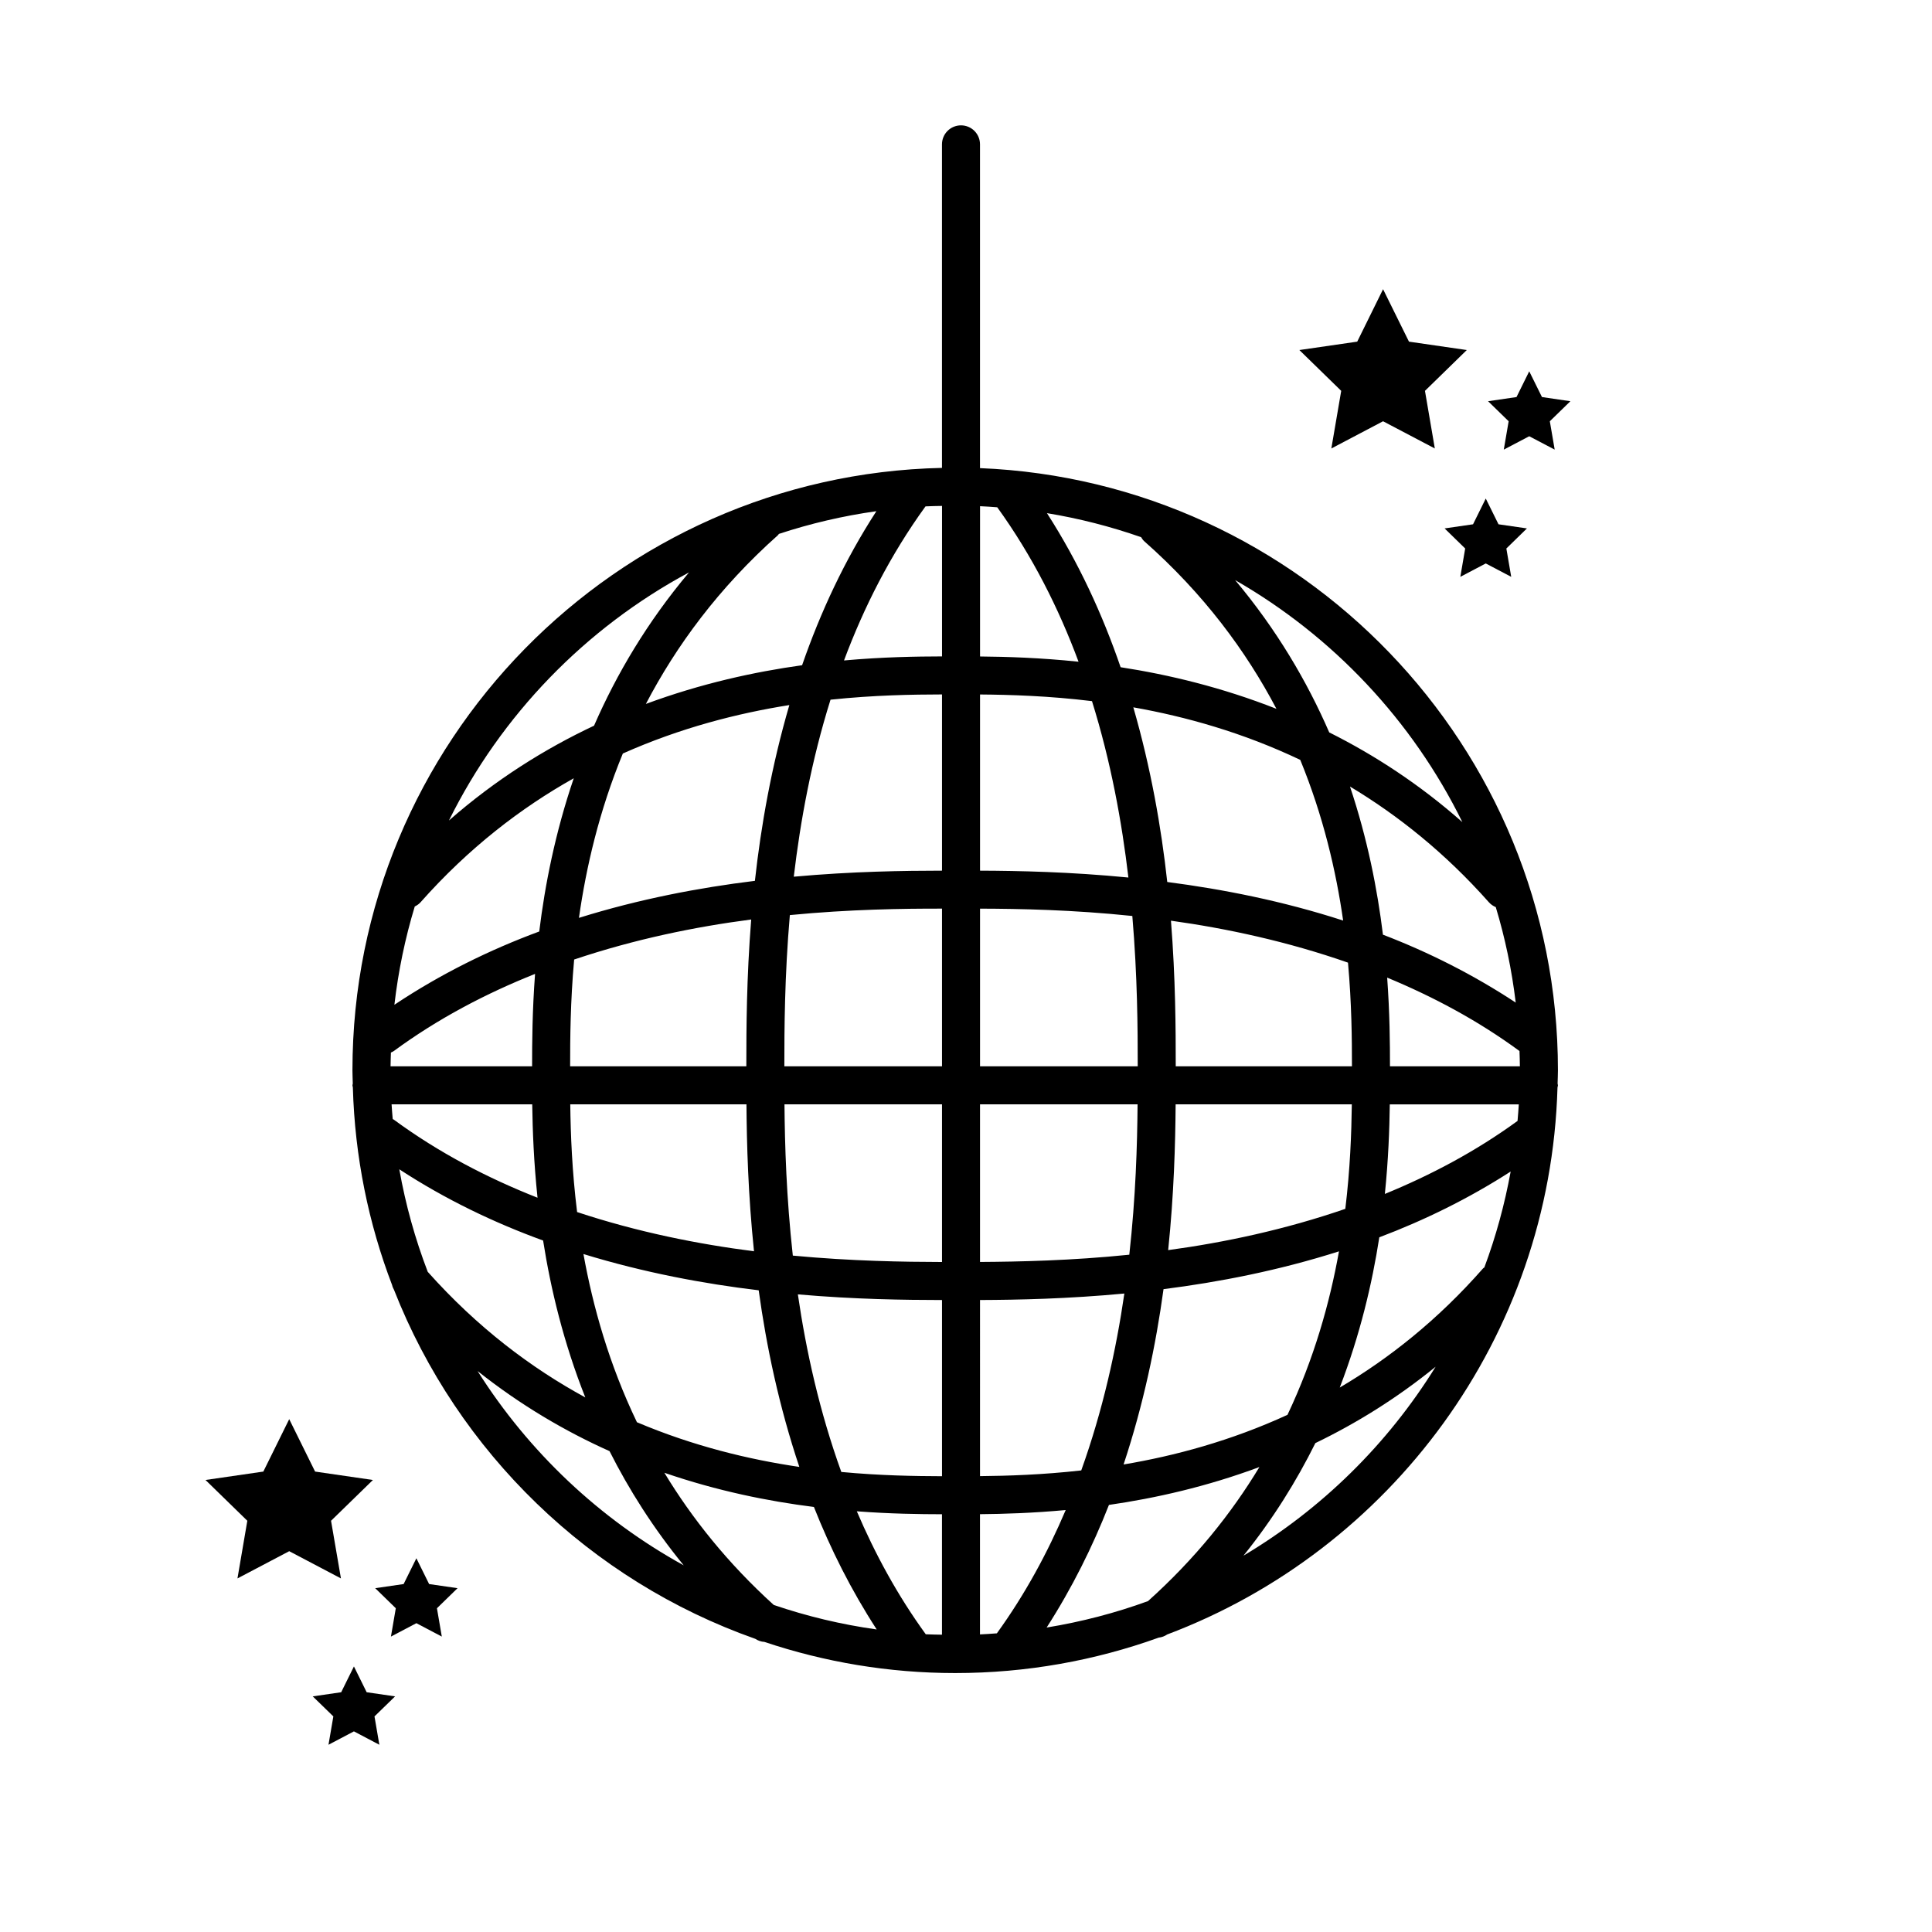 <?xml version="1.0" encoding="UTF-8"?>
<!-- The Best Svg Icon site in the world: iconSvg.co, Visit us! https://iconsvg.co -->
<svg fill="#000000" width="800px" height="800px" version="1.1" viewBox="144 144 512 512" xmlns="http://www.w3.org/2000/svg">
 <g>
  <path d="m496.82 262.85 13.707-7.211 13.715 7.211-2.613-15.27 11.086-10.816-15.324-2.223-6.863-13.895-6.852 13.895-15.332 2.223 11.09 10.816z"/>
  <path d="m542.52 263.15 6.742-3.539 6.746 3.539-1.289-7.512 5.453-5.312-7.535-1.102-3.375-6.824-3.371 6.824-7.535 1.102 5.453 5.312z"/>
  <path d="m532.29 289.36-1.289 7.508 6.742-3.547 6.746 3.547-1.289-7.508 5.453-5.324-7.535-1.094-3.375-6.824-3.371 6.824-7.539 1.094z"/>
  <path d="m231.73 547.02 11.098-10.809-15.324-2.227-6.859-13.891-6.859 13.891-15.328 2.227 11.086 10.809-2.613 15.277 13.715-7.215 13.707 7.215z"/>
  <path d="m257.72 563.79-3.375-6.832-3.379 6.832-7.535 1.094 5.461 5.32-1.289 7.504 6.742-3.547 6.738 3.547-1.289-7.504 5.461-5.32z"/>
  <path d="m241.17 592.46-3.375-6.836-3.375 6.836-7.539 1.098 5.461 5.309-1.289 7.512 6.742-3.547 6.738 3.547-1.289-7.512 5.461-5.309z"/>
  <path d="m403.71 268.07v-85.812c0-2.785-2.254-5.039-5.039-5.039-2.785 0-5.039 2.254-5.039 5.039v85.738c-86.461 1.875-156.23 72.738-156.23 159.64 0 1.184 0.066 2.359 0.09 3.535-0.016 0.156-0.09 0.293-0.09 0.449 0 0.203 0.098 0.371 0.109 0.574 0.523 18.391 4.144 36.004 10.398 52.352 0.102 0.457 0.289 0.875 0.516 1.293 16.906 43.051 51.965 77.027 95.723 92.465 0.746 0.48 1.562 0.777 2.414 0.816 15.906 5.332 32.898 8.258 50.574 8.258 18.922 0 37.074-3.324 53.938-9.391 0.797-0.09 1.562-0.367 2.258-0.84 59.082-22.285 101.55-78.613 103.42-144.95 0.023-0.195 0.117-0.371 0.117-0.574 0-0.156-0.074-0.293-0.09-0.449 0.023-1.18 0.09-2.352 0.09-3.535 0.008-85.879-68.117-156.11-153.16-159.58zm133.66 211.81c-0.109 0.105-0.258 0.156-0.359 0.277-11.961 13.613-24.879 23.844-37.961 31.559 5.359-13.934 8.574-27.508 10.48-39.816 11.859-4.484 23.602-10.203 34.812-17.434-1.598 8.758-3.926 17.258-6.973 25.414zm-89.137 88.43c-8.613 3.141-17.598 5.488-26.863 7.004 6.742-10.48 12.168-21.422 16.512-32.496 12.258-1.773 25.859-4.816 39.875-10.039-7.387 12.234-17.004 24.289-29.523 35.531zm-44.527 8.824v-31.859c6.277-0.059 13.992-0.293 22.715-1.098-4.785 11.262-10.742 22.305-18.242 32.672-1.484 0.109-2.969 0.223-4.473 0.285zm-14.367-0.035c-7.512-10.344-13.473-21.355-18.273-32.59 8.906 0.676 16.59 0.77 22.566 0.781v31.922c-1.43-0.031-2.871-0.035-4.293-0.113zm-40.285-7.769c-12.227-11.09-21.68-22.969-28.988-35.031 14.047 4.836 27.582 7.547 39.629 9.062 4.379 11.07 9.844 21.996 16.637 32.461-9.406-1.312-18.516-3.508-27.277-6.492zm-91.699-88.285c-3.336-8.699-5.871-17.781-7.535-27.172 12.242 7.996 25.125 14.156 38.109 18.879 2.016 12.855 5.422 27.051 11.18 41.578-14.352-7.809-28.602-18.539-41.754-33.285zm-3.438-96.816c0.555-0.281 1.094-0.621 1.531-1.117 12.766-14.398 26.609-25.016 40.602-32.863-4.902 14.402-7.637 28.277-9.145 40.605-13.109 4.848-26.086 11.219-38.387 19.422 1.039-8.949 2.848-17.648 5.398-26.047zm96.25-98.406c0.105-0.102 0.152-0.238 0.258-0.336 8.312-2.742 16.938-4.766 25.824-6.016-8.484 13.098-14.871 26.93-19.684 40.82-12.664 1.762-26.812 4.856-41.398 10.258 8.039-15.395 19.266-30.711 35-44.727zm3.019 45.027c-4.719 16.141-7.523 32.047-9.129 46.582-14.656 1.797-30.555 4.793-46.629 9.812 1.906-13.43 5.367-28.348 11.633-43.559 15.301-6.816 30.414-10.66 44.125-12.836zm94.012-43.453c15.789 13.934 27.035 29.16 35.07 44.449-14.445-5.691-28.539-9.055-41.293-11.027-4.769-13.887-11.098-27.727-19.52-40.828 8.586 1.406 16.918 3.559 24.953 6.367 0.238 0.359 0.449 0.742 0.789 1.039zm41.383 57.977c6.102 14.879 9.488 29.457 11.367 42.586-16-5.195-31.891-8.305-46.613-10.223-1.582-14.434-4.348-30.242-8.992-46.289 13.852 2.453 28.996 6.676 44.238 13.926zm49.992 37.734c0.52 0.59 1.152 1.008 1.824 1.289 2.469 8.16 4.242 16.621 5.285 25.297-11.316-7.453-23.184-13.391-35.188-17.996-1.461-11.922-4.074-25.32-8.734-39.258 12.691 7.613 25.199 17.574 36.812 30.668zm7.59 57.949c-11.125 8.102-23.035 14.379-35.16 19.348 0.926-9.07 1.219-17.129 1.305-23.738h34.188c-0.09 1.469-0.203 2.93-0.332 4.391zm-298.09-0.488c-0.109-1.301-0.223-2.602-0.301-3.906h37.273c0.098 6.863 0.406 15.285 1.406 24.746-13.145-5.184-26.102-11.879-38.117-20.715-0.078-0.059-0.18-0.07-0.262-0.125zm0.258-18.012c11.82-8.691 24.539-15.305 37.465-20.465-0.734 9.859-0.785 18.246-0.785 24.496h-37.512c0.012-1.223 0.059-2.434 0.098-3.652 0.246-0.125 0.504-0.211 0.734-0.379zm253.95 4.031h-46.699v-0.289c0-9.566-0.047-22.859-1.266-38.309 14.906 2.07 30.965 5.543 46.914 11.117 0.98 10.859 1.051 20.285 1.051 27.48zm-56.773 0h-41.789v-41.789c10.551 0.031 24.566 0.297 40.359 1.945 1.367 16.117 1.434 30.059 1.43 39.844zm-51.867-41.793v41.789h-41.781c-0.004-9.828 0.059-23.859 1.457-40.078 16.016-1.547 30.027-1.723 40.324-1.711zm-51.855 41.504v0.289h-46.695c0-7.359 0.055-17.086 1.066-28.305 16.031-5.394 32.074-8.676 46.918-10.609-1.242 15.582-1.289 28.992-1.289 38.625zm-46.66 10.363h46.691c0.086 10.543 0.438 23.91 2 38.938-14.812-1.891-30.84-5.082-46.879-10.395-1.34-10.832-1.715-20.574-1.812-28.543zm56.77 0h41.746v41.777c-10.125-0.023-23.844-0.215-39.535-1.691-1.711-15.465-2.125-29.293-2.211-40.086zm41.746 51.859v46.691c-7.16-0.023-16.289-0.152-26.684-1.129-5.758-15.945-9.324-32.023-11.516-47.062 15.145 1.328 28.34 1.484 38.199 1.5zm10.074-0.004c10.105-0.039 23.297-0.312 38.25-1.719-2.176 14.969-5.719 30.984-11.422 46.879-10.238 1.148-19.387 1.438-26.828 1.512zm0-10.09v-41.766h41.754c-0.086 10.734-0.488 24.477-2.191 39.848-15.457 1.578-29.199 1.855-39.562 1.918zm51.84-41.766h46.691c-0.098 7.738-0.449 17.18-1.723 27.695-15.98 5.508-32.047 8.918-46.945 10.938 1.539-14.902 1.895-28.16 1.977-38.633zm56.805-10.074c0-6.055-0.059-14.098-0.746-23.512 12.09 5.012 23.98 11.316 35.066 19.457 0.047 1.352 0.098 2.695 0.105 4.055zm-69.324-50.035c-15.391-1.5-28.969-1.785-39.316-1.82v-46.688c8.105 0.066 18.262 0.371 29.668 1.762 5.016 16.086 7.926 32.066 9.648 46.746zm-49.395-48.52v46.699c-10.082 0.012-23.68 0.191-39.281 1.602 1.742-14.742 4.672-30.773 9.738-46.91 11.57-1.219 21.723-1.375 29.543-1.391zm-95.02 148.3c16.027 4.918 31.871 7.871 46.441 9.609 2.035 14.832 5.41 30.809 10.77 46.805-13.297-1.953-28.027-5.488-43.035-11.84-7.363-15.328-11.66-30.598-14.176-44.574zm143.14 55.77c5.269-15.887 8.574-31.738 10.586-46.465 14.656-1.859 30.512-4.926 46.496-10.02-2.43 13.578-6.586 28.406-13.645 43.328-15.02 6.902-29.895 10.879-43.438 13.156zm89.781-170.23c-11.391-10.062-23.336-17.801-35.281-23.781-5.891-13.547-13.957-27.277-24.938-40.359 25.918 14.863 46.992 37.23 60.219 64.141zm-123.26-83.438c9.316 12.902 16.309 26.824 21.543 40.93-10.137-1.059-19.039-1.328-26.102-1.391v-39.824c1.523 0.059 3.039 0.172 4.559 0.285zm-14.637 39.52c-6.746 0.016-15.645 0.145-25.973 1.074 5.254-14.078 12.273-27.973 21.598-40.832 1.445-0.082 2.91-0.09 4.375-0.121zm-67.051-22.258c-11.059 13.148-19.207 26.969-25.164 40.617-12.988 6.117-26.047 14.254-38.457 25.129 13.848-27.965 36.172-51.016 63.621-65.746zm-56.031 211.64c11.41 9.059 23.246 15.98 34.969 21.23 5.148 10.207 11.598 20.41 19.66 30.266-22.277-12.27-41.086-30.059-54.629-51.496zm202.97 48.934c7.836-9.734 14.066-19.789 19.055-29.836 10.727-5.184 21.488-11.793 31.871-20.238-12.699 20.508-30.199 37.723-50.926 50.074z"/>
 </g>
</svg>